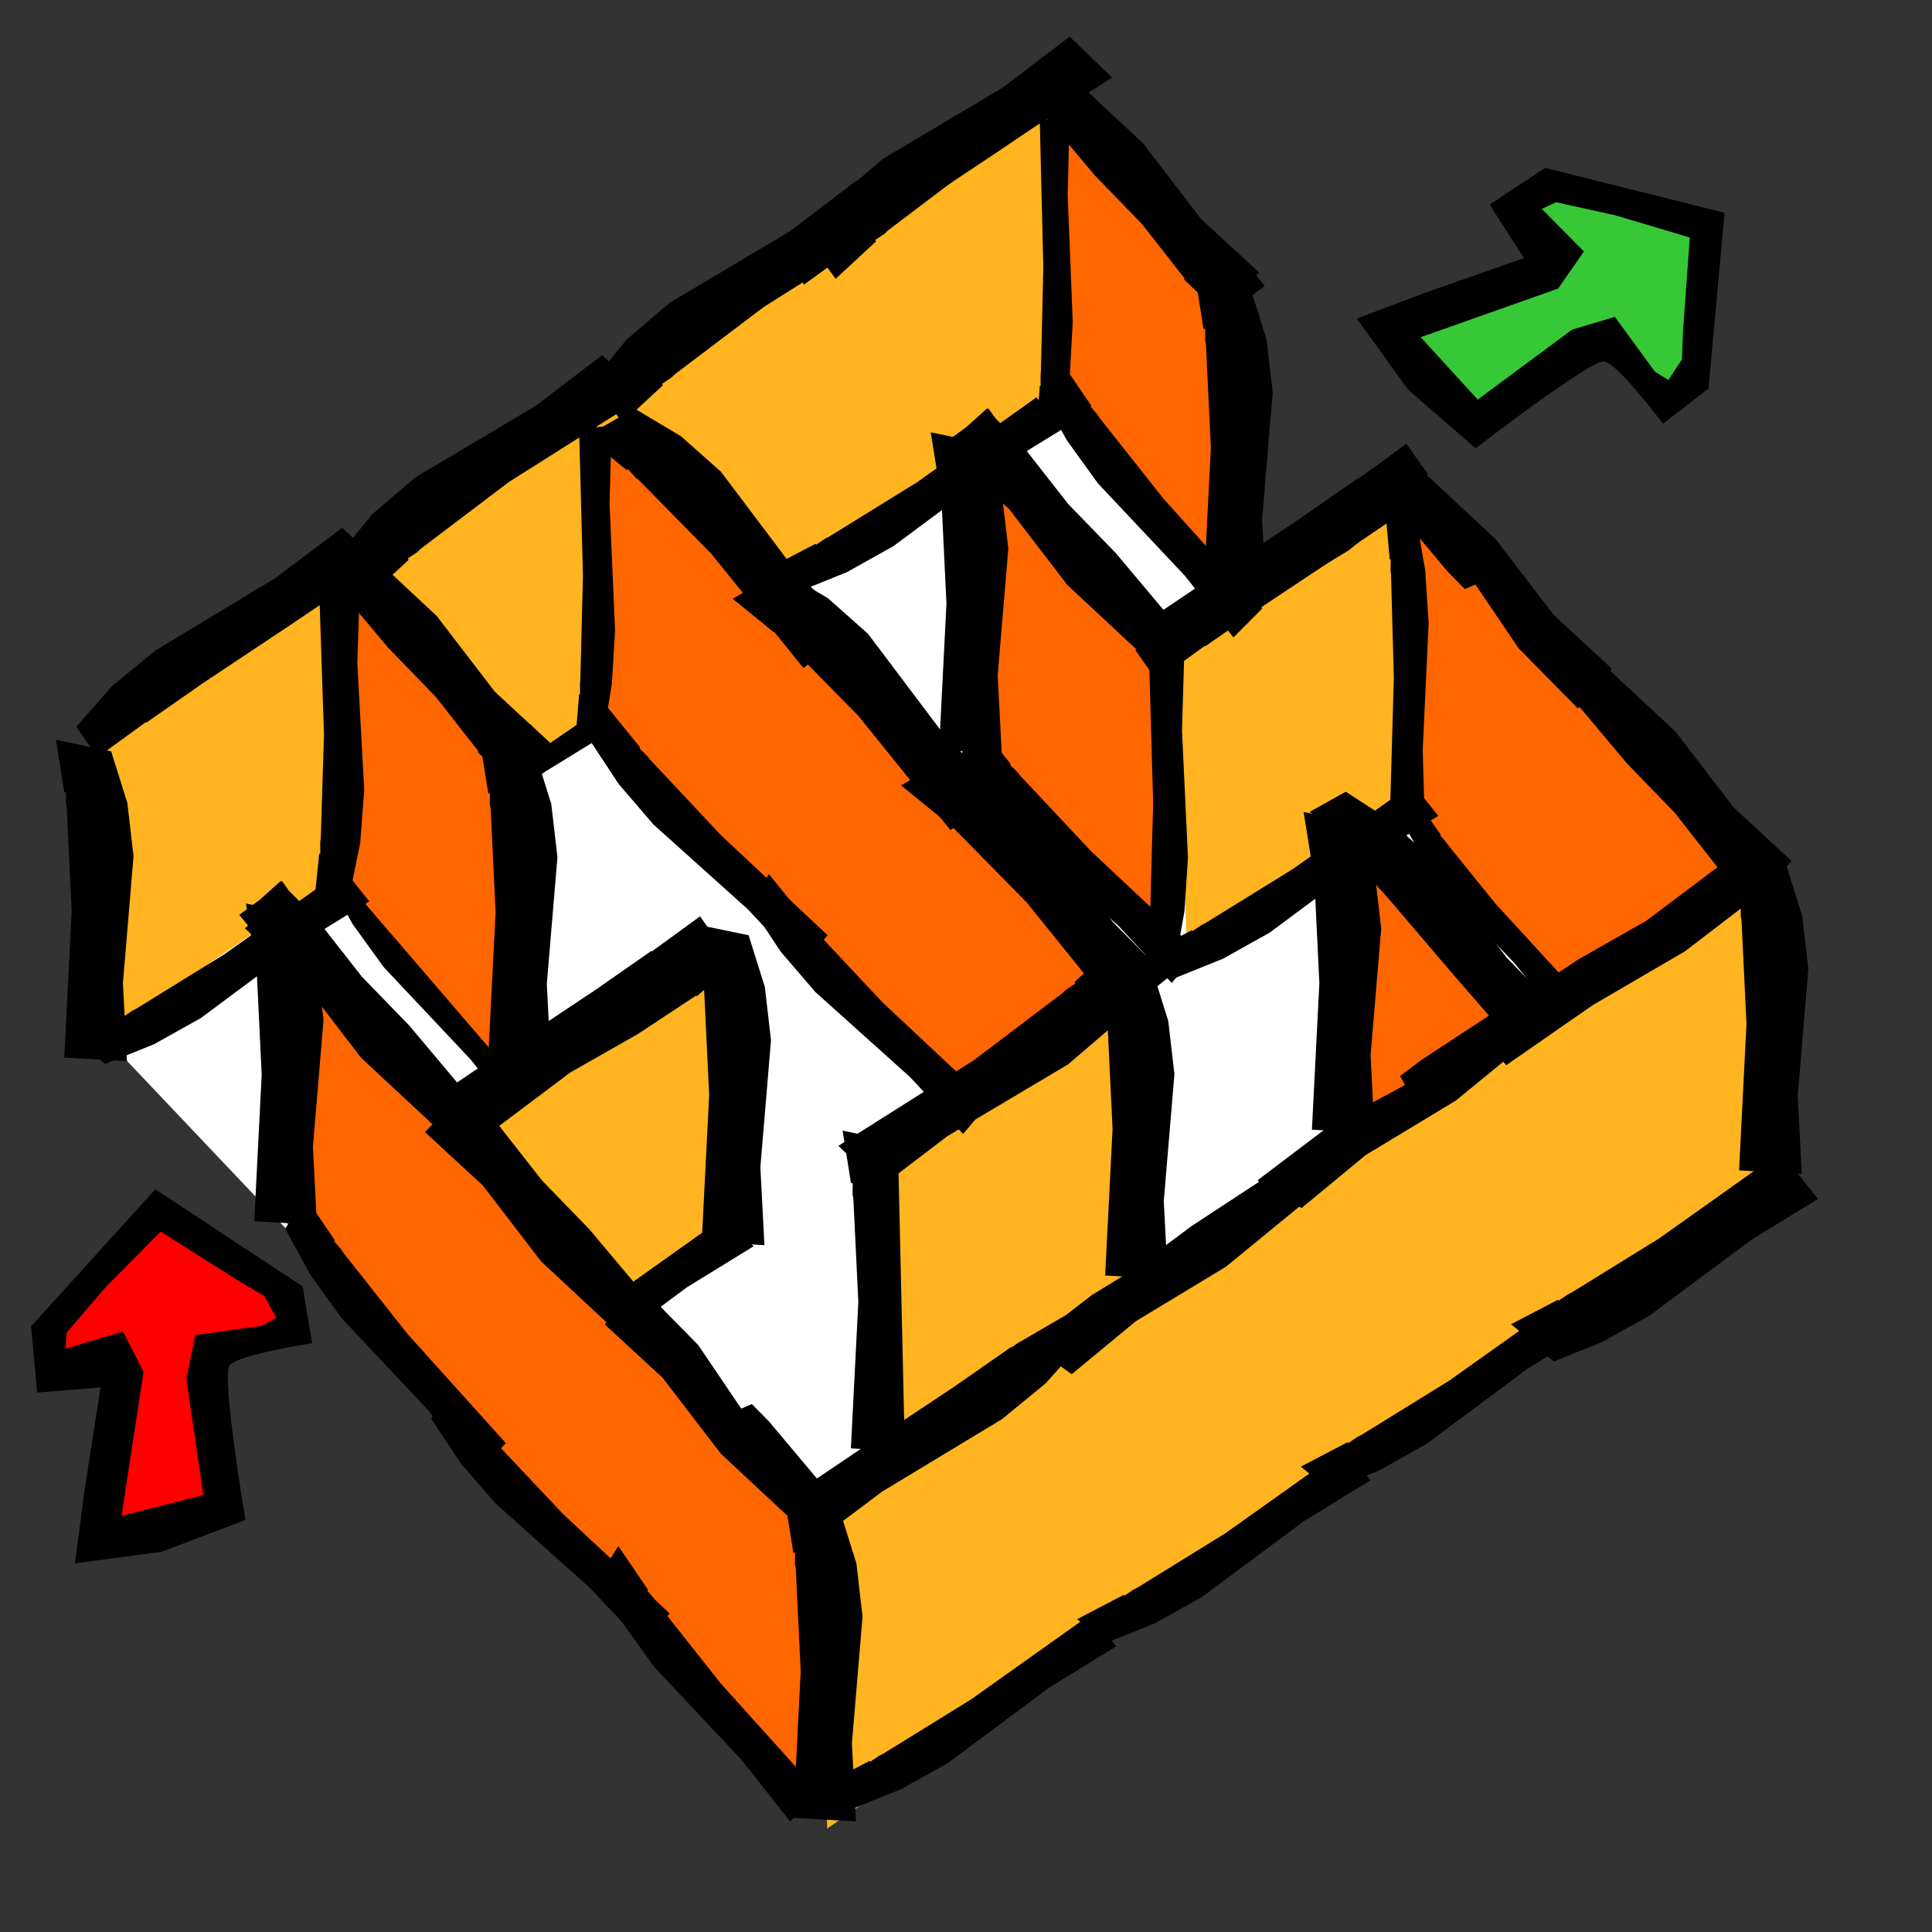 <?xml version="1.0" encoding="UTF-8" standalone="no"?>
<!-- Created with Inkscape (http://www.inkscape.org/) -->

<svg
   xmlns:dc="http://purl.org/dc/elements/1.1/"
   xmlns:cc="http://creativecommons.org/ns#"
   xmlns:rdf="http://www.w3.org/1999/02/22-rdf-syntax-ns#"
   xmlns:svg="http://www.w3.org/2000/svg"
   xmlns="http://www.w3.org/2000/svg"
   xmlns:sodipodi="http://sodipodi.sourceforge.net/DTD/sodipodi-0.dtd"
   xmlns:inkscape="http://www.inkscape.org/namespaces/inkscape"
   width="100"
   height="100"
   id="svg11539"
   sodipodi:version="0.32"
   inkscape:version="0.91 r13725"
   version="1.0"
   sodipodi:docname="maze3D.svg">
  <rect width="100%" height="100%" fill="#333333" stroke="none"/>
  <defs
     id="defs11541" />
  <sodipodi:namedview
     id="base"
     pagecolor="#ffffff"
     bordercolor="#666666"
     borderopacity="1.0"
     inkscape:pageopacity="0.0"
     inkscape:pageshadow="2"
     inkscape:zoom="5.3712247"
     inkscape:cx="51.444685"
     inkscape:cy="48.542677"
     inkscape:document-units="px"
     inkscape:current-layer="layer1"
     height="100px"
     width="100px"
     inkscape:window-width="1005"
     inkscape:window-height="853"
     inkscape:window-x="78"
     inkscape:window-y="98" />
  <g
     inkscape:label="Calque 1"
     inkscape:groupmode="layer"
     id="layer1">
    <path
       style="fill:white;fill-opacity:1;fill-rule:evenodd;stroke:none;stroke-width:1px;stroke-linecap:butt;stroke-linejoin:miter;stroke-opacity:1"
       d="M 4.738,52.976 L 54.745,19.813 L 90.89,58.942 L 42.989,93.332 L 4.738,52.976 z "
       id="path15135" />
    <path
       style="fill:black;fill-opacity:1;fill-rule:evenodd;stroke:none;stroke-width:1px;stroke-linecap:butt;stroke-linejoin:miter;stroke-opacity:1"
       d="M 22.908,43.885 L 20.498,45.232 L 17.964,46.255 L 16.446,45.032 L 18.864,43.769 L 18.907,43.811 L 19.376,43.493 L 19.563,43.402 L 24.127,40.58 L 30.311,36.185 L 31.631,37.842 L 28.189,39.958 L 22.908,43.885 z "
       id="path16048" />
    <path
       style="fill:#ffb420;fill-opacity:1;fill-rule:evenodd;stroke:none;stroke-width:1px;stroke-linecap:butt;stroke-linejoin:miter;stroke-opacity:1"
       d="M 61.412,49.203 L 61.061,33.763 L 72.993,25.516 L 73.695,40.781 L 61.412,49.203 z "
       id="path15124" />
    <path
       style="fill:black;fill-opacity:1;fill-rule:evenodd;stroke:none;stroke-width:1px;stroke-linecap:butt;stroke-linejoin:miter;stroke-opacity:1"
       d="M 19.857,50.055 L 18.241,47.816 L 16.932,45.417 L 17.971,43.769 L 19.506,46.025 L 19.469,46.072 L 19.838,46.501 L 19.951,46.677 L 23.28,50.885 L 28.36,56.519 L 26.866,58.022 L 24.367,54.847 L 19.857,50.055 z "
       id="path16068" />
    <path
       style="fill:#ffb420;fill-opacity:1;fill-rule:evenodd;stroke:none;stroke-width:1px;stroke-linecap:butt;stroke-linejoin:miter;stroke-opacity:1"
       d="M 25.618,73.242 L 25.267,57.801 L 37.198,49.554 L 37.9,64.82 L 25.618,73.242 z "
       id="path15122" />
    <path
       style="fill:#ffb420;fill-opacity:1;fill-rule:evenodd;stroke:none;stroke-width:1px;stroke-linecap:butt;stroke-linejoin:miter;stroke-opacity:1"
       d="M 42.462,29.201 L 42.111,13.76 L 54.043,5.513 L 54.745,20.778 L 42.462,29.201 z "
       id="path15120" />
    <path
       style="fill:#ffb420;fill-opacity:1;fill-rule:evenodd;stroke:none;stroke-width:1px;stroke-linecap:butt;stroke-linejoin:miter;stroke-opacity:1"
       d="M 31.232,36.745 L 30.882,21.305 L 42.813,13.058 L 43.515,28.323 L 31.232,36.745 z "
       id="path15118" />
    <path
       style="fill:#ffb420;fill-opacity:1;fill-rule:evenodd;stroke:none;stroke-width:1px;stroke-linecap:butt;stroke-linejoin:miter;stroke-opacity:1"
       d="M 18.95,44.992 L 18.599,29.551 L 30.531,21.305 L 31.232,36.57 L 18.95,44.992 z "
       id="path15116" />
    <path
       style="fill:#f60;fill-opacity:1;fill-rule:evenodd;stroke:none;stroke-width:1px;stroke-linecap:butt;stroke-linejoin:miter;stroke-opacity:1"
       d="M 18.073,30.516 L 27.021,38.939 L 26.495,55.608 L 17.897,45.606 L 18.073,30.516 z "
       id="path13330" />
    <path
       style="fill:#ffb420;fill-opacity:1;fill-rule:evenodd;stroke:none;stroke-width:1px;stroke-linecap:butt;stroke-linejoin:miter;stroke-opacity:1"
       d="M 5.264,53.678 L 4.913,38.237 L 16.844,29.99 L 17.546,45.255 L 5.264,53.678 z "
       id="path14229" />
    <path
       style="fill:#f60;fill-opacity:1;fill-rule:evenodd;stroke:none;stroke-width:1px;stroke-linecap:butt;stroke-linejoin:miter;stroke-opacity:1"
       d="M 51.235,24.638 L 60.184,33.061 L 59.658,49.73 L 51.06,39.728 L 51.235,24.638 z "
       id="path14227" />
    <path
       style="fill:#f60;fill-opacity:1;fill-rule:evenodd;stroke:none;stroke-width:1px;stroke-linecap:butt;stroke-linejoin:miter;stroke-opacity:1"
       d="M 81.941,36.921 L 90.89,45.343 L 90.364,62.012 L 81.766,52.011 L 81.941,36.921 z "
       id="path14223" />
    <path
       style="fill:#f60;fill-opacity:1;fill-rule:evenodd;stroke:none;stroke-width:1px;stroke-linecap:butt;stroke-linejoin:miter;stroke-opacity:1"
       d="M 73.519,27.27 L 82.468,35.693 L 81.941,52.362 L 73.344,42.36 L 73.519,27.27 z "
       id="path14221" />
    <path
       style="fill:#f60;fill-opacity:1;fill-rule:evenodd;stroke:none;stroke-width:1px;stroke-linecap:butt;stroke-linejoin:miter;stroke-opacity:1"
       d="M 70.01,44.115 L 78.959,52.537 L 78.432,69.206 L 69.834,59.205 L 70.01,44.115 z "
       id="path14219" />
    <path
       style="fill:#f60;fill-opacity:1;fill-rule:evenodd;stroke:none;stroke-width:1px;stroke-linecap:butt;stroke-linejoin:miter;stroke-opacity:1"
       d="M 55.096,6.741 L 64.044,15.163 L 63.518,31.832 L 54.92,21.831 L 55.096,6.741 z "
       id="path14217" />
    <path
       style="fill:#f60;fill-opacity:1;fill-rule:evenodd;stroke:none;stroke-width:1px;stroke-linecap:butt;stroke-linejoin:miter;stroke-opacity:1"
       d="M 30.18,35.956 L 57.727,66.837 L 58.605,51.923 L 31.232,22.621 L 30.18,35.956 z "
       id="path13328" />
    <path
       style="fill:black;fill-opacity:1;fill-rule:evenodd;stroke:none;stroke-width:1px;stroke-linecap:butt;stroke-linejoin:miter;stroke-opacity:1"
       d="M 30.277,70.555 L 27.867,71.902 L 25.333,72.925 L 23.816,71.703 L 26.233,70.439 L 26.276,70.481 L 26.745,70.164 L 26.933,70.072 L 31.497,67.251 L 37.68,62.855 L 39,64.512 L 35.558,66.628 L 30.277,70.555 z "
       id="path16054" />
    <path
       style="fill:#f60;fill-opacity:1;fill-rule:evenodd;stroke:none;stroke-width:1px;stroke-linecap:butt;stroke-linejoin:miter;stroke-opacity:1"
       d="M 14.388,62.802 L 41.936,93.683 L 42.813,78.769 L 15.441,49.467 L 14.388,62.802 z "
       id="path12441" />
    <path
       style="fill:black;fill-opacity:1;fill-rule:evenodd;stroke:none;stroke-width:1px;stroke-linecap:butt;stroke-linejoin:miter;stroke-opacity:1"
       d="M 28.853,44.365 L 28.534,41.612 L 27.694,38.934 L 24.839,38.344 L 25.271,41.058 L 25.361,41.07 L 25.353,41.636 L 25.395,41.843 L 25.652,47.206 L 25.268,54.789 L 28.513,54.974 L 28.303,50.936 L 28.853,44.365 z "
       id="path12425" />
    <g
       id="g12368"
       transform="matrix(0.843,-0.538,-0.538,-0.843,27.349,98.552)">
      <path
         id="path12360"
         d="M 90.543,43.028 L 81.968,44.176 L 81.803,44.622 L 81.278,41.809 L 82.384,38.357 L 87.92,38.516 L 90.716,38.409 L 91.24,34.108 L 92.58,34.161 L 93.862,35.01 L 98.175,40.319 L 92.816,46.054 L 90.718,46.479 L 90.252,45.311 L 90.543,43.028 z "
         style="fill:#37c837;fill-opacity:1;fill-rule:evenodd;stroke:black;stroke-width:0.427px;stroke-linecap:butt;stroke-linejoin:miter;stroke-opacity:1"
         sodipodi:nodetypes="ccccccccccccccc" />
      <path
         sodipodi:nodetypes="ccccccccccscccccccccccccccc"
         id="path12362"
         d="M 81.86,37.135 L 80.55,41.568 L 80.289,46.106 L 84.016,45.322 L 89.267,44.09 L 89.258,47.38 L 92.701,47.434 L 99.278,40.482 L 93.687,33.261 L 90.719,32.992 C 90.719,32.992 90.423,36.862 89.898,37.34 C 89.374,37.818 81.86,37.135 81.86,37.135 z M 83.309,39.205 L 89.377,39.629 L 91.596,38.993 L 91.817,35.489 L 92.173,34.749 L 93.341,35.272 L 94.153,36.45 L 97.075,40.37 L 94.451,43.404 L 92.225,45.631 L 91.414,45.739 L 92.066,42.71 L 89.909,41.809 L 82.559,43.514 L 83.309,39.205 z "
         style="fill:black;fill-opacity:1;fill-rule:evenodd;stroke:none;stroke-width:1px;stroke-linecap:butt;stroke-linejoin:miter;stroke-opacity:1" />
    </g>
    <path
       style="fill:black;fill-opacity:1;fill-rule:evenodd;stroke:none;stroke-width:1px;stroke-linecap:butt;stroke-linejoin:miter;stroke-opacity:1"
       d="M 6.912,44.316 L 6.592,41.563 L 5.753,38.885 L 2.897,38.295 L 3.33,41.008 L 3.42,41.021 L 3.411,41.587 L 3.453,41.794 L 3.711,47.157 L 3.326,54.739 L 6.572,54.925 L 6.362,50.887 L 6.912,44.316 z "
       id="path12372" />
    <path
       style="fill:black;fill-opacity:1;fill-rule:evenodd;stroke:none;stroke-width:1px;stroke-linecap:butt;stroke-linejoin:miter;stroke-opacity:1"
       d="M 16.746,52.787 L 16.427,50.034 L 15.587,47.357 L 12.732,46.766 L 13.164,49.48 L 13.254,49.492 L 13.246,50.059 L 13.288,50.266 L 13.545,55.629 L 13.161,63.211 L 16.406,63.397 L 16.196,59.358 L 16.746,52.787 z "
       id="path12411" />
    <path
       style="fill:#ffb420;fill-opacity:1;fill-rule:evenodd;stroke:none;stroke-width:1px;stroke-linecap:butt;stroke-linejoin:miter;stroke-opacity:1"
       d="M 42.813,94.648 L 42.462,79.208 L 90.539,45.694 L 91.241,60.959 L 42.813,94.648 z "
       id="path15128"
       sodipodi:nodetypes="ccccc" />
    <path
       style="fill:black;fill-opacity:1;fill-rule:evenodd;stroke:none;stroke-width:1px;stroke-linecap:butt;stroke-linejoin:miter;stroke-opacity:1"
       d="M 44.645,83.669 L 44.326,80.916 L 43.486,78.238 L 40.63,77.648 L 41.063,80.361 L 41.153,80.374 L 41.145,80.94 L 41.187,81.147 L 41.444,86.51 L 41.059,94.092 L 44.305,94.278 L 44.095,90.24 L 44.645,83.669 z "
       id="path12415" />
    <path
       style="fill:black;fill-opacity:1;fill-rule:evenodd;stroke:none;stroke-width:1px;stroke-linecap:butt;stroke-linejoin:miter;stroke-opacity:1"
       d="M 93.599,50.155 L 93.28,47.402 L 92.44,44.725 L 89.585,44.134 L 90.017,46.848 L 90.107,46.86 L 90.099,47.427 L 90.141,47.634 L 90.398,52.997 L 90.014,60.579 L 93.259,60.765 L 93.049,56.726 L 93.599,50.155 z "
       id="path12417" />
    <path
       style="fill:black;fill-opacity:1;fill-rule:evenodd;stroke:none;stroke-width:1px;stroke-linecap:butt;stroke-linejoin:miter;stroke-opacity:1"
       d="M 65.876,20.327 L 65.557,17.573 L 64.717,14.896 L 61.861,14.305 L 62.294,17.019 L 62.384,17.031 L 62.376,17.598 L 62.418,17.805 L 62.675,23.168 L 62.29,30.75 L 65.536,30.936 L 65.326,26.898 L 65.876,20.327 z "
       id="path12419" />
    <path
       style="fill:black;fill-opacity:1;fill-rule:evenodd;stroke:none;stroke-width:1px;stroke-linecap:butt;stroke-linejoin:miter;stroke-opacity:1"
       d="M 55.524,16.668 L 55.372,19.421 L 54.973,22.099 L 53.615,22.689 L 53.82,19.975 L 53.863,19.963 L 53.859,19.397 L 53.879,19.19 L 54.002,13.827 L 53.819,6.244 L 55.362,6.059 L 55.262,10.097 L 55.524,16.668 z "
       id="path12421" />
    <path
       style="fill:black;fill-opacity:1;fill-rule:evenodd;stroke:none;stroke-width:1px;stroke-linecap:butt;stroke-linejoin:miter;stroke-opacity:1"
       d="M 31.836,32.635 L 31.67,35.388 L 31.234,38.066 L 29.751,38.656 L 29.976,35.943 L 30.023,35.93 L 30.019,35.364 L 30.04,35.157 L 30.174,29.794 L 29.974,22.212 L 31.659,22.026 L 31.551,26.064 L 31.836,32.635 z "
       id="path12423" />
    <path
       style="fill:black;fill-opacity:1;fill-rule:evenodd;stroke:none;stroke-width:1px;stroke-linecap:butt;stroke-linejoin:miter;stroke-opacity:1"
       d="M 18.852,40.882 L 18.644,43.635 L 18.098,46.313 L 16.241,46.903 L 16.522,44.189 L 16.581,44.177 L 16.575,43.611 L 16.603,43.404 L 16.77,38.041 L 16.52,30.458 L 18.631,30.273 L 18.494,34.311 L 18.852,40.882 z "
       id="path12427" />
    <path
       style="fill:black;fill-opacity:1;fill-rule:evenodd;stroke:none;stroke-width:1px;stroke-linecap:butt;stroke-linejoin:miter;stroke-opacity:1"
       d="M 39.907,53.84 L 39.588,51.087 L 38.749,48.409 L 35.893,47.819 L 36.326,50.533 L 36.416,50.545 L 36.407,51.111 L 36.449,51.318 L 36.707,56.681 L 36.322,64.264 L 39.567,64.449 L 39.357,60.411 L 39.907,53.84 z "
       id="path12429" />
    <path
       style="fill:black;fill-opacity:1;fill-rule:evenodd;stroke:none;stroke-width:1px;stroke-linecap:butt;stroke-linejoin:miter;stroke-opacity:1"
       d="M 47.628,64.543 L 47.308,61.79 L 46.469,59.113 L 43.613,58.522 L 44.046,61.236 L 44.136,61.248 L 44.127,61.815 L 44.169,62.022 L 44.427,67.385 L 44.042,74.967 L 47.288,75.153 L 47.078,71.114 L 47.628,64.543 z "
       id="path12431" />
    <path
       style="fill:#ffb420;fill-opacity:1;fill-rule:evenodd;stroke:none;stroke-width:1px;stroke-linecap:butt;stroke-linejoin:miter;stroke-opacity:1"
       d="M 46.849,75.698 L 46.498,60.258 L 58.429,52.011 L 59.131,67.276 L 46.849,75.698 z "
       id="path15126" />
    <path
       style="fill:black;fill-opacity:1;fill-rule:evenodd;stroke:none;stroke-width:1px;stroke-linecap:butt;stroke-linejoin:miter;stroke-opacity:1"
       d="M 60.788,55.595 L 60.468,52.842 L 59.629,50.164 L 56.773,49.574 L 57.206,52.287 L 57.296,52.3 L 57.287,52.866 L 57.329,53.073 L 57.587,58.436 L 57.202,66.018 L 60.447,66.204 L 60.237,62.166 L 60.788,55.595 z "
       id="path12433" />
    <path
       style="fill:black;fill-opacity:1;fill-rule:evenodd;stroke:none;stroke-width:1px;stroke-linecap:butt;stroke-linejoin:miter;stroke-opacity:1"
       d="M 71.491,48.05 L 71.171,45.297 L 70.332,42.619 L 67.476,42.029 L 67.909,44.742 L 67.999,44.755 L 67.99,45.321 L 68.032,45.528 L 68.29,50.891 L 67.905,58.473 L 71.151,58.659 L 70.941,54.621 L 71.491,48.05 z "
       id="path12435" />
    <path
       style="fill:black;fill-opacity:1;fill-rule:evenodd;stroke:none;stroke-width:1px;stroke-linecap:butt;stroke-linejoin:miter;stroke-opacity:1"
       d="M 61.489,44.391 L 61.31,47.144 L 60.837,49.822 L 59.229,50.412 L 59.473,47.699 L 59.524,47.686 L 59.519,47.12 L 59.543,46.913 L 59.688,41.55 L 59.471,33.968 L 61.298,33.782 L 61.18,37.82 L 61.489,44.391 z "
       id="path12437" />
    <path
       style="fill:black;fill-opacity:1;fill-rule:evenodd;stroke:none;stroke-width:1px;stroke-linecap:butt;stroke-linejoin:miter;stroke-opacity:1"
       d="M 73.947,32.258 L 73.768,29.505 L 73.295,26.827 L 71.687,26.237 L 71.931,28.951 L 71.982,28.963 L 71.977,29.529 L 72,29.736 L 72.145,35.099 L 71.929,42.682 L 73.756,42.867 L 73.638,38.829 L 73.947,32.258 z "
       id="path12439" />
    <path
       style="fill:black;fill-opacity:1;fill-rule:evenodd;stroke:none;stroke-width:1px;stroke-linecap:butt;stroke-linejoin:miter;stroke-opacity:1"
       d="M 52.19,28.398 L 51.87,25.645 L 51.031,22.967 L 48.175,22.377 L 48.608,25.09 L 48.698,25.103 L 48.689,25.669 L 48.731,25.876 L 48.989,31.239 L 48.604,38.821 L 51.85,39.007 L 51.64,34.969 L 52.19,28.398 z "
       id="path14225" />
    <path
       style="fill:black;fill-opacity:1;fill-rule:evenodd;stroke:none;stroke-width:1px;stroke-linecap:butt;stroke-linejoin:miter;stroke-opacity:1"
       d="M 27.52,53.925 L 23.697,56.856 L 21.996,58.595 L 24.996,61.363 L 28.004,65.286 L 31.395,68.447 L 31.304,68.553 L 34.303,71.321 L 37.311,75.244 L 42.2,79.802 L 45.659,77.204 L 51.871,73.449 L 54.127,71.598 L 54.906,70.722 L 55.469,71.13 L 58.797,68.381 L 63.452,65.567 L 67.249,62.457 L 67.366,62.531 L 70.694,59.781 L 75.349,56.968 L 80.825,52.484 L 78.007,49.593 L 73.992,44.358 L 71.974,42.481 L 69.657,40.98 L 67.793,42.019 L 69.759,44.107 L 69.726,44.129 L 71.929,46.582 L 75.163,50.374 L 77.066,52.57 L 73.559,54.872 L 72.471,55.693 L 72.719,56.16 L 68.829,58.261 L 65.097,61.086 L 65.169,61.169 L 61.661,63.471 L 58.638,65.73 L 56.526,67.024 L 55.166,68.073 L 52.6,69.565 L 52.365,69.745 L 52.341,69.718 L 52.308,69.74 L 49.415,71.758 L 44.899,74.762 L 42.283,76.528 L 39.808,73.581 L 38.916,72.673 L 38.367,72.912 L 36.141,69.621 L 33.075,66.504 L 32.976,66.57 L 30.5,63.623 L 28.05,61.097 L 25.841,58.276 L 29.519,55.509 L 33.013,53.523 L 36.031,51.529 L 36.067,51.571 L 37.153,50.597 L 38.22,49.811 L 36.778,48.027 L 32.301,51.136 L 27.52,53.925 z "
       id="path11595" />
    <path
       style="fill:black;fill-opacity:1;fill-rule:evenodd;stroke:none;stroke-width:1px;stroke-linecap:butt;stroke-linejoin:miter;stroke-opacity:1"
       d="M 8.041,33.673 L 5.786,35.524 L 3.949,37.618 L 5.053,39.192 L 7.548,37.377 L 7.572,37.405 L 10.497,35.364 L 15.013,32.36 L 17.629,30.594 L 20.105,33.541 L 22.555,36.068 L 24.765,38.888 L 24.715,38.922 L 25.888,40.034 L 26.664,41.021 L 26.714,40.987 L 26.75,41.029 L 27.835,40.055 L 28.902,39.269 L 28.452,38.72 L 28.609,38.57 L 27.544,37.582 L 27.46,37.485 L 27.443,37.496 L 25.61,35.801 L 22.601,31.878 L 17.713,27.321 L 14.253,29.918 L 8.041,33.673 z M 14.538,45.594 L 13.452,46.568 L 12.385,47.353 L 12.836,47.903 L 12.679,48.053 L 13.744,49.041 L 13.827,49.138 L 13.844,49.127 L 15.678,50.822 L 18.686,54.744 L 23.575,59.302 L 27.034,56.704 L 33.246,52.949 L 35.502,51.099 L 37.339,49.005 L 36.235,47.43 L 33.74,49.246 L 33.716,49.218 L 30.79,51.258 L 26.274,54.263 L 23.658,56.028 L 21.182,53.081 L 18.732,50.555 L 16.523,47.734 L 16.556,47.712 L 14.952,46.102 L 14.607,45.613 L 14.574,45.636 L 14.538,45.594 z "
       id="path10698" />
    <path
       style="fill:black;fill-opacity:1;fill-rule:evenodd;stroke:none;stroke-width:1px;stroke-linecap:butt;stroke-linejoin:miter;stroke-opacity:1"
       d="M 21.485,24.718 L 19.269,26.615 L 17.499,28.786 L 19.058,30.916 L 21.156,28.973 L 21.101,28.91 L 21.611,28.566 L 21.765,28.412 L 26.347,24.943 L 33.373,20.502 L 31.17,18.382 L 27.731,21.003 L 21.485,24.718 z "
       id="path10811" />
    <path
       style="fill:black;fill-opacity:1;fill-rule:evenodd;stroke:none;stroke-width:1px;stroke-linecap:butt;stroke-linejoin:miter;stroke-opacity:1"
       d="M 53.643,42.467 L 51.571,40.626 L 49.161,39.189 L 46.638,40.651 L 48.768,42.386 L 48.844,42.336 L 49.215,42.764 L 49.384,42.89 L 53.149,46.718 L 57.913,52.629 L 60.457,50.606 L 57.61,47.734 L 53.643,42.467 z "
       id="path11611" />
    <path
       style="fill:black;fill-opacity:1;fill-rule:evenodd;stroke:none;stroke-width:1px;stroke-linecap:butt;stroke-linejoin:miter;stroke-opacity:1"
       d="M 34.645,15.682 L 32.429,17.578 L 30.659,19.749 L 32.218,21.879 L 34.316,19.937 L 34.261,19.873 L 34.771,19.529 L 34.925,19.375 L 39.507,15.907 L 46.533,11.465 L 44.33,9.345 L 40.891,11.967 L 34.645,15.682 z "
       id="path11613" />
    <path
       style="fill:black;fill-opacity:1;fill-rule:evenodd;stroke:none;stroke-width:1px;stroke-linecap:butt;stroke-linejoin:miter;stroke-opacity:1"
       d="M 45.679,8.234 L 43.463,10.131 L 41.693,12.302 L 43.252,14.431 L 45.35,12.489 L 45.295,12.426 L 45.805,12.082 L 45.959,11.928 L 50.541,8.459 L 57.567,4.018 L 55.364,1.897 L 51.925,4.519 L 45.679,8.234 z "
       id="path11615" />
    <path
       style="fill:black;fill-opacity:1;fill-rule:evenodd;stroke:none;stroke-width:1px;stroke-linecap:butt;stroke-linejoin:miter;stroke-opacity:1"
       d="M 87.215,49.239 L 91.038,46.308 L 92.739,44.57 L 89.74,41.801 L 86.732,37.878 L 83.34,34.717 L 83.432,34.612 L 80.433,31.843 L 77.424,27.92 L 72.536,23.362 L 69.076,25.96 L 62.864,29.715 L 60.608,31.566 L 58.772,33.659 L 59.876,35.234 L 62.371,33.419 L 62.395,33.446 L 65.32,31.406 L 69.836,28.402 L 72.452,26.636 L 74.928,29.583 L 75.819,30.492 L 76.368,30.252 L 78.594,33.543 L 81.661,36.661 L 81.759,36.594 L 84.235,39.541 L 86.685,42.068 L 88.895,44.888 L 85.217,47.655 L 81.722,49.642 L 78.704,51.635 L 78.668,51.594 L 77.582,52.567 L 76.516,53.353 L 77.958,55.137 L 82.435,52.028 L 87.215,49.239 z "
       id="path11619" />
    <path
       style="fill:black;fill-opacity:1;fill-rule:evenodd;stroke:none;stroke-width:1px;stroke-linecap:butt;stroke-linejoin:miter;stroke-opacity:1"
       d="M 44.604,9.211 L 42.348,11.062 L 40.512,13.155 L 41.616,14.73 L 44.111,12.915 L 44.134,12.943 L 47.06,10.902 L 51.576,7.898 L 54.192,6.132 L 56.668,9.079 L 59.118,11.606 L 61.327,14.426 L 61.278,14.46 L 62.451,15.572 L 63.227,16.559 L 63.277,16.525 L 63.312,16.567 L 64.398,15.593 L 65.465,14.807 L 65.015,14.258 L 65.172,14.108 L 64.107,13.12 L 64.023,13.023 L 64.006,13.034 L 62.172,11.339 L 59.164,7.416 L 54.276,2.858 L 50.816,5.456 L 44.604,9.211 z M 51.101,21.132 L 50.015,22.106 L 48.948,22.891 L 49.399,23.441 L 49.242,23.591 L 50.307,24.579 L 50.39,24.676 L 50.407,24.665 L 52.241,26.36 L 55.249,30.282 L 60.137,34.84 L 63.597,32.242 L 69.809,28.487 L 72.065,26.636 L 73.902,24.543 L 72.798,22.968 L 70.303,24.784 L 70.279,24.756 L 67.353,26.796 L 62.837,29.801 L 60.221,31.566 L 57.745,28.619 L 55.295,26.093 L 53.086,23.272 L 53.119,23.25 L 51.515,21.64 L 51.17,21.151 L 51.137,21.173 L 51.101,21.132 z "
       id="path11621" />
    <path
       style="fill:black;fill-opacity:1;fill-rule:evenodd;stroke:none;stroke-width:1px;stroke-linecap:butt;stroke-linejoin:miter;stroke-opacity:1"
       d="M 44.929,32.807 L 42.857,30.967 L 40.447,29.529 L 37.924,30.991 L 40.055,32.727 L 40.13,32.676 L 40.501,33.104 L 40.67,33.231 L 44.435,37.059 L 49.199,42.97 L 51.744,40.946 L 48.897,38.074 L 44.929,32.807 z "
       id="path11623" />
    <path
       style="fill:black;fill-opacity:1;fill-rule:evenodd;stroke:none;stroke-width:1px;stroke-linecap:butt;stroke-linejoin:miter;stroke-opacity:1"
       d="M 37.317,24.419 L 35.245,22.578 L 32.835,21.141 L 30.312,22.603 L 32.443,24.338 L 32.518,24.288 L 32.889,24.716 L 33.058,24.842 L 36.823,28.67 L 41.587,34.581 L 44.132,32.558 L 41.285,29.686 L 37.317,24.419 z "
       id="path11625" />
    <path
       style="fill:black;fill-opacity:1;fill-rule:evenodd;stroke:none;stroke-width:1px;stroke-linecap:butt;stroke-linejoin:miter;stroke-opacity:1"
       d="M 55.282,55.092 L 57.498,53.196 L 59.267,51.024 L 57.709,48.895 L 55.611,50.837 L 55.666,50.9 L 55.156,51.245 L 55.002,51.398 L 50.419,54.867 L 43.394,59.309 L 45.597,61.429 L 49.035,58.807 L 55.282,55.092 z "
       id="path11629" />
    <path
       style="opacity:1;fill:#ffb420;fill-opacity:1;fill-rule:evenodd;stroke:none;stroke-width:2;stroke-linecap:butt;stroke-linejoin:bevel;stroke-miterlimit:4;stroke-dasharray:none;stroke-dashoffset:0;stroke-opacity:1"
       d="M 4.562,52.8 L 54.745,20.164"
       id="path15131" />
    <path
       sodipodi:nodetypes="ccccccccccccccc"
       style="fill:red;fill-opacity:1;fill-rule:evenodd;stroke:black;stroke-width:0.427px;stroke-linecap:butt;stroke-linejoin:miter;stroke-opacity:1"
       d="M 6.166,70.463 L 5.674,79.1 L 5.242,79.298 L 8.088,79.608 L 11.445,78.241 L 10.865,72.734 L 10.758,69.937 L 15.007,69.088 L 14.852,67.756 L 13.907,66.542 L 8.286,62.646 L 2.976,68.427 L 2.712,70.551 L 3.912,70.927 L 6.166,70.463 z "
       id="path16024" />
    <path
       style="fill:black;fill-opacity:1;fill-rule:evenodd;stroke:none;stroke-width:1px;stroke-linecap:butt;stroke-linejoin:miter;stroke-opacity:1"
       d="M 12.703,78.671 L 8.384,80.315 L 3.878,80.921 L 4.376,77.145 L 5.205,71.816 L 1.924,72.076 L 1.609,68.647 L 8.039,61.558 L 15.664,66.584 L 16.16,69.523 C 16.16,69.523 12.323,70.113 11.886,70.672 C 11.45,71.231 12.703,78.671 12.703,78.671 z M 10.53,77.384 L 9.644,71.366 L 10.109,69.105 L 13.586,68.617 L 14.296,68.206 L 13.686,67.082 L 12.45,66.362 L 8.318,63.746 L 5.494,66.594 L 3.443,68.983 L 3.396,69.801 L 6.367,68.919 L 7.43,71.001 L 6.29,78.461 L 10.53,77.384 z "
       id="path16026"
       sodipodi:nodetypes="ccccccccccscccccccccccccccc" />
    <path
       style="fill:black;fill-opacity:1;fill-rule:evenodd;stroke:none;stroke-width:1px;stroke-linecap:butt;stroke-linejoin:miter;stroke-opacity:1"
       d="M 10.389,52.699 L 7.979,54.046 L 5.445,55.069 L 3.927,53.847 L 6.345,52.583 L 6.388,52.625 L 6.857,52.308 L 7.044,52.216 L 11.608,49.395 L 17.792,44.999 L 19.112,46.656 L 15.67,48.772 L 10.389,52.699 z "
       id="path16046" />
    <path
       style="fill:black;fill-opacity:1;fill-rule:evenodd;stroke:none;stroke-width:1px;stroke-linecap:butt;stroke-linejoin:miter;stroke-opacity:1"
       d="M 46.244,28.268 L 43.834,29.615 L 41.3,30.639 L 39.783,29.416 L 42.201,28.152 L 42.243,28.194 L 42.712,27.877 L 42.9,27.785 L 47.464,24.964 L 53.647,20.568 L 54.968,22.226 L 51.525,24.342 L 46.244,28.268 z "
       id="path16052" />
    <path
       style="fill:black;fill-opacity:1;fill-rule:evenodd;stroke:none;stroke-width:1px;stroke-linecap:butt;stroke-linejoin:miter;stroke-opacity:1"
       d="M 49.052,91.26 L 46.642,92.607 L 44.108,93.63 L 42.59,92.407 L 45.008,91.144 L 45.051,91.186 L 45.52,90.868 L 45.708,90.777 L 50.271,87.955 L 56.455,83.56 L 57.775,85.217 L 54.333,87.333 L 49.052,91.26 z "
       id="path16056" />
    <path
       style="fill:black;fill-opacity:1;fill-rule:evenodd;stroke:none;stroke-width:1px;stroke-linecap:butt;stroke-linejoin:miter;stroke-opacity:1"
       d="M 62.212,82.662 L 59.801,84.009 L 57.268,85.032 L 55.75,83.81 L 58.168,82.546 L 58.21,82.588 L 58.68,82.271 L 58.867,82.179 L 63.431,79.357 L 69.614,74.962 L 70.935,76.619 L 67.493,78.735 L 62.212,82.662 z "
       id="path16058" />
    <path
       style="fill:black;fill-opacity:1;fill-rule:evenodd;stroke:none;stroke-width:1px;stroke-linecap:butt;stroke-linejoin:miter;stroke-opacity:1"
       d="M 73.792,74.766 L 71.382,76.113 L 68.848,77.136 L 67.33,75.914 L 69.748,74.65 L 69.791,74.692 L 70.26,74.375 L 70.448,74.283 L 75.012,71.462 L 81.195,67.066 L 82.515,68.723 L 79.073,70.839 L 73.792,74.766 z "
       id="path16060" />
    <path
       style="fill:black;fill-opacity:1;fill-rule:evenodd;stroke:none;stroke-width:1px;stroke-linecap:butt;stroke-linejoin:miter;stroke-opacity:1"
       d="M 84.671,67.397 L 82.261,68.744 L 79.727,69.767 L 78.209,68.544 L 80.627,67.281 L 80.67,67.323 L 81.139,67.005 L 81.327,66.914 L 85.89,64.092 L 92.074,59.697 L 93.394,61.354 L 89.952,63.47 L 84.671,67.397 z "
       id="path16062" />
    <path
       style="fill:black;fill-opacity:1;fill-rule:evenodd;stroke:none;stroke-width:1px;stroke-linecap:butt;stroke-linejoin:miter;stroke-opacity:1"
       d="M 85.373,68.098 L 82.963,69.446 L 80.429,70.469 L 78.911,69.246 L 81.329,67.983 L 81.372,68.025 L 81.841,67.707 L 82.028,67.616 L 86.592,64.794 L 92.776,60.399 L 94.096,62.056 L 90.654,64.172 L 85.373,68.098 z "
       id="path16064" />
    <path
       style="fill:black;fill-opacity:1;fill-rule:evenodd;stroke:none;stroke-width:1px;stroke-linecap:butt;stroke-linejoin:miter;stroke-opacity:1"
       d="M 65.721,48.271 L 63.311,49.618 L 60.777,50.641 L 59.259,49.419 L 61.677,48.155 L 61.72,48.197 L 62.189,47.88 L 62.377,47.788 L 66.94,44.967 L 73.124,40.571 L 74.444,42.228 L 71.002,44.344 L 65.721,48.271 z "
       id="path16066" />
    <path
       style="fill:black;fill-opacity:1;fill-rule:evenodd;stroke:none;stroke-width:1px;stroke-linecap:butt;stroke-linejoin:miter;stroke-opacity:1"
       d="M 56.834,25.026 L 55.218,22.788 L 53.909,20.389 L 54.948,18.74 L 56.483,20.996 L 56.446,21.043 L 56.815,21.473 L 56.928,21.649 L 60.257,25.856 L 65.337,31.491 L 63.843,32.994 L 61.344,29.819 L 56.834,25.026 z "
       id="path16072" />
    <path
       style="fill:black;fill-opacity:1;fill-rule:evenodd;stroke:none;stroke-width:1px;stroke-linecap:butt;stroke-linejoin:miter;stroke-opacity:1"
       d="M 33.821,42.675 L 32.023,40.58 L 30.518,38.299 L 31.415,36.569 L 33.133,38.688 L 33.101,38.738 L 33.505,39.135 L 33.632,39.301 L 37.302,43.215 L 42.836,48.404 L 41.473,50.027 L 38.717,47.073 L 33.821,42.675 z "
       id="path16074" />
    <path
       style="fill:black;fill-opacity:1;fill-rule:evenodd;stroke:none;stroke-width:1px;stroke-linecap:butt;stroke-linejoin:miter;stroke-opacity:1"
       d="M 42.199,51.343 L 40.401,49.248 L 38.896,46.967 L 39.793,45.237 L 41.511,47.357 L 41.479,47.407 L 41.883,47.804 L 42.01,47.969 L 45.68,51.883 L 51.214,57.073 L 49.851,58.695 L 47.095,55.741 L 42.199,51.343 z "
       id="path16076" />
    <path
       style="fill:black;fill-opacity:1;fill-rule:evenodd;stroke:none;stroke-width:1px;stroke-linecap:butt;stroke-linejoin:miter;stroke-opacity:1"
       d="M 75.035,46.353 L 73.808,44.692 L 72.78,42.885 L 73.393,41.514 L 74.565,43.193 L 74.543,43.233 L 74.819,43.548 L 74.906,43.679 L 77.411,46.781 L 81.188,50.893 L 80.258,52.179 L 78.377,49.838 L 75.035,46.353 z "
       id="path16078" />
    <path
       style="fill:black;fill-opacity:1;fill-rule:evenodd;stroke:none;stroke-width:1px;stroke-linecap:butt;stroke-linejoin:miter;stroke-opacity:1"
       d="M 52.998,43.524 L 51.2,41.428 L 49.694,39.148 L 50.592,37.418 L 52.31,39.537 L 52.277,39.587 L 52.681,39.984 L 52.808,40.15 L 56.478,44.064 L 62.012,49.253 L 60.649,50.876 L 57.893,47.922 L 52.998,43.524 z "
       id="path16080" />
    <path
       style="fill:black;fill-opacity:1;fill-rule:evenodd;stroke:none;stroke-width:1px;stroke-linecap:butt;stroke-linejoin:miter;stroke-opacity:1"
       d="M 17.686,68.234 L 16.071,65.995 L 14.762,63.595 L 15.802,61.947 L 17.336,64.203 L 17.299,64.25 L 17.668,64.68 L 17.781,64.856 L 21.109,69.065 L 26.187,74.701 L 24.693,76.203 L 22.194,73.028 L 17.686,68.234 z "
       id="path16082" />
    <path
       style="fill:black;fill-opacity:1;fill-rule:evenodd;stroke:none;stroke-width:1px;stroke-linecap:butt;stroke-linejoin:miter;stroke-opacity:1"
       d="M 25.634,77.806 L 23.831,75.715 L 22.321,73.438 L 23.214,71.706 L 24.937,73.821 L 24.904,73.871 L 25.309,74.267 L 25.437,74.433 L 29.116,78.338 L 34.662,83.514 L 33.304,85.14 L 30.54,82.192 L 25.634,77.806 z "
       id="path16086" />
    <path
       style="fill:black;fill-opacity:1;fill-rule:evenodd;stroke:none;stroke-width:1px;stroke-linecap:butt;stroke-linejoin:miter;stroke-opacity:1"
       d="M 33.888,86.312 L 32.273,84.073 L 30.965,81.674 L 32.004,80.026 L 33.538,82.282 L 33.501,82.329 L 33.87,82.759 L 33.983,82.935 L 37.311,87.143 L 42.389,92.78 L 40.895,94.282 L 38.397,91.106 L 33.888,86.312 z "
       id="path16088" />
  </g>
</svg>
